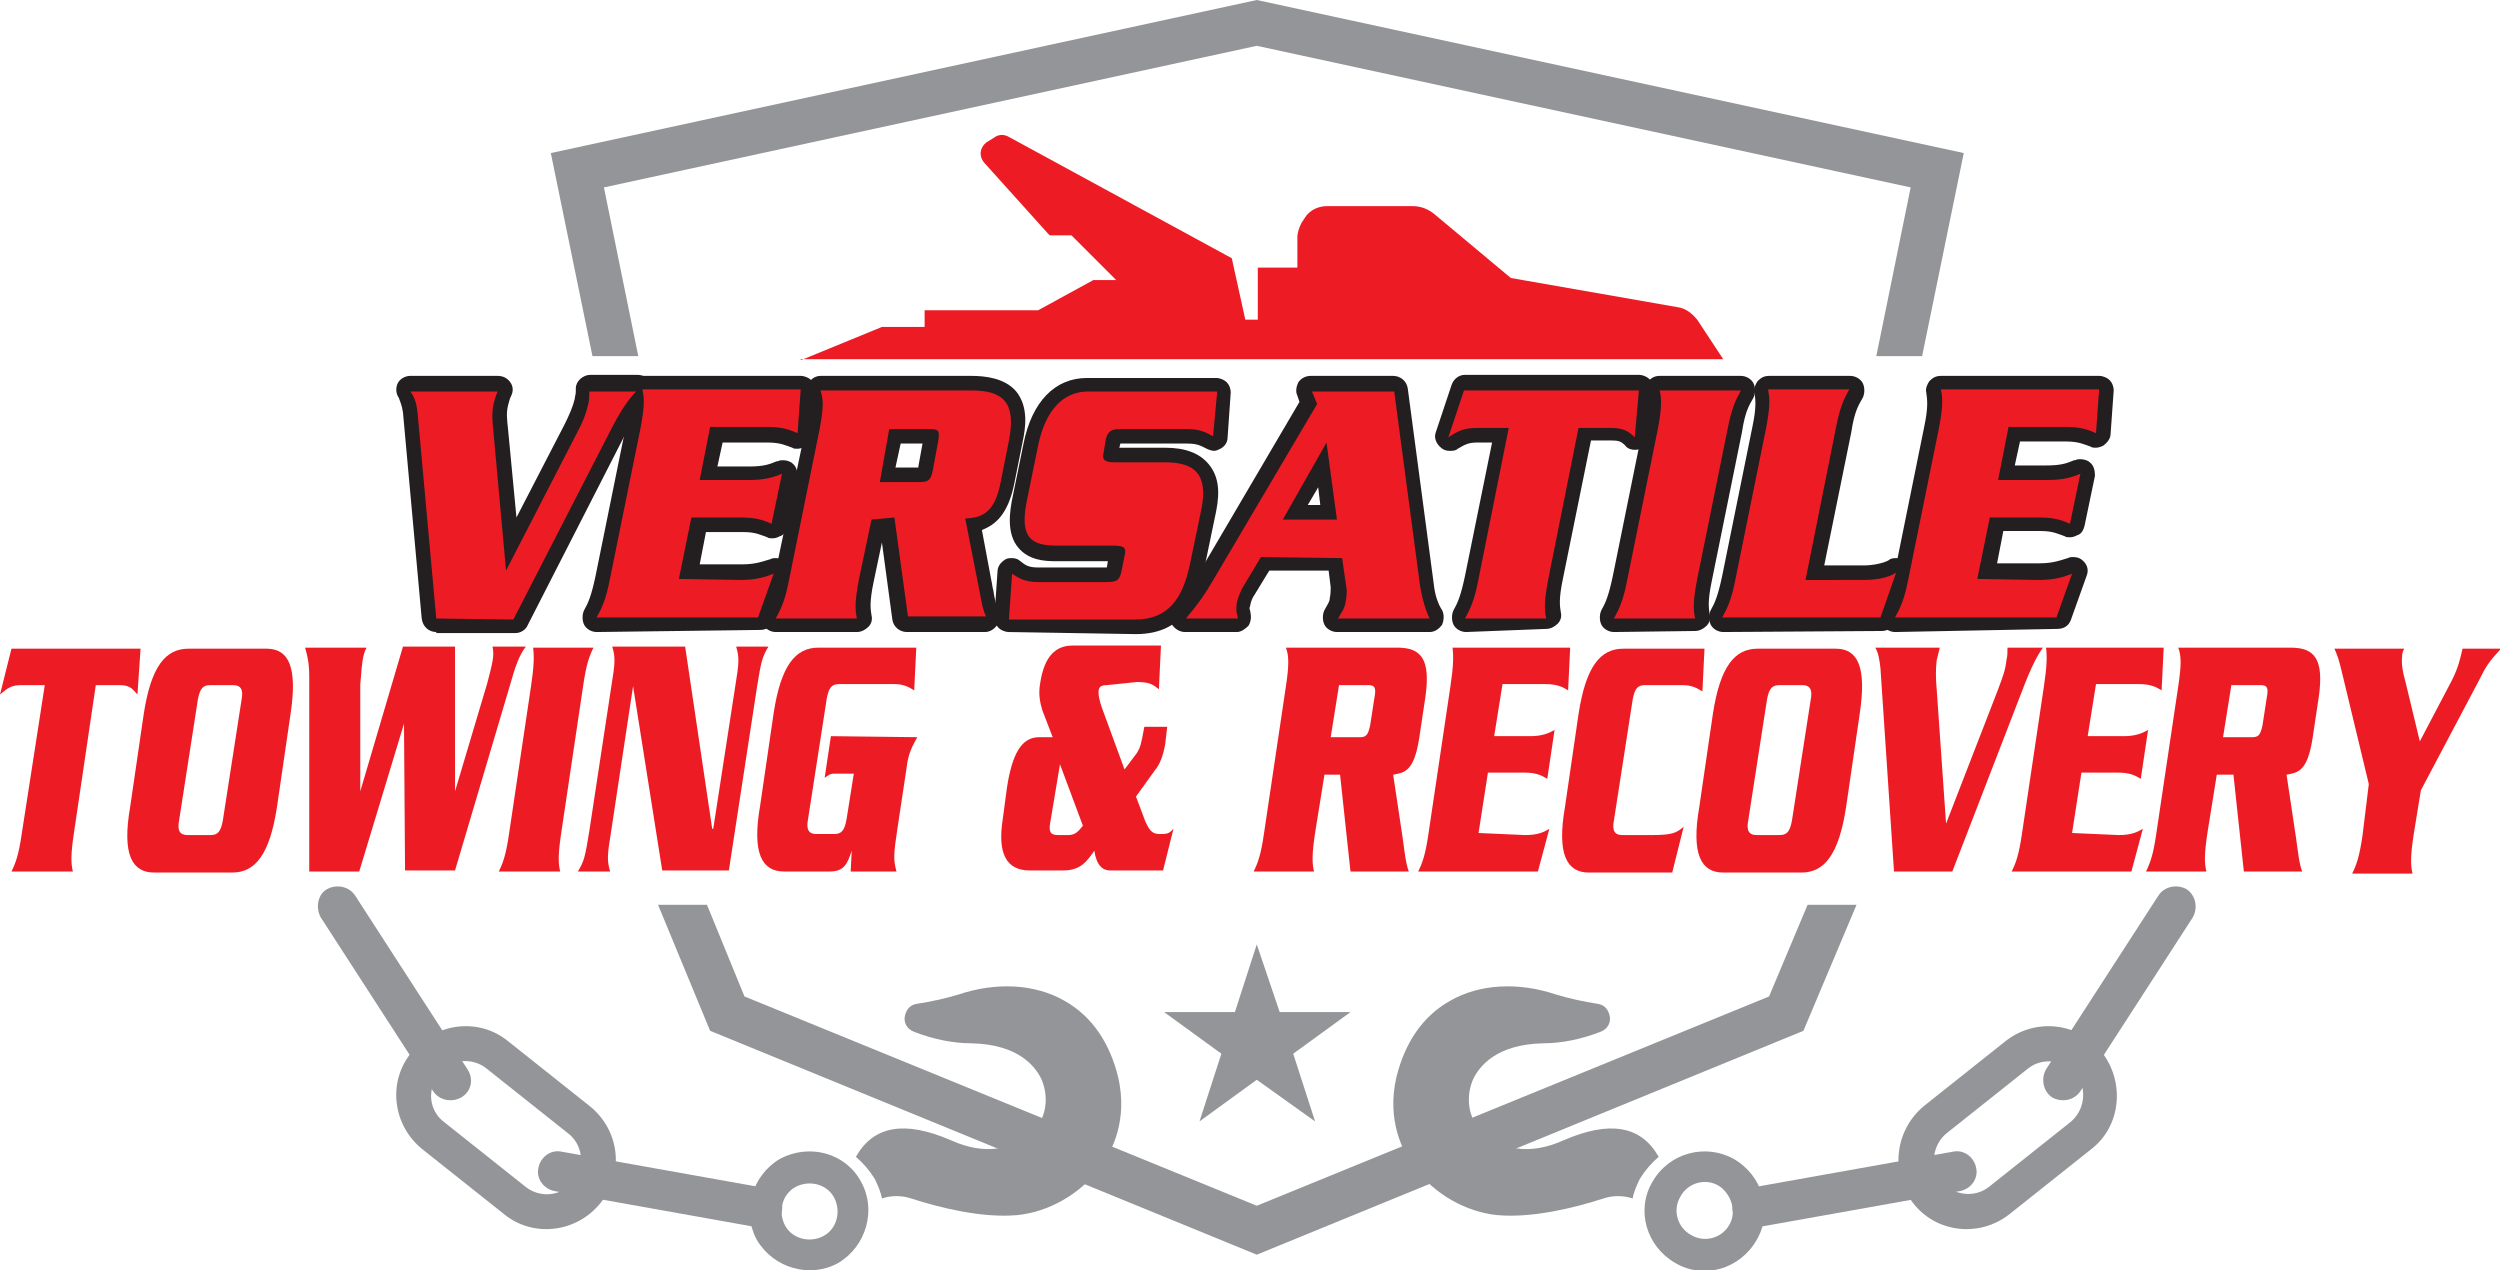 <svg xmlns="http://www.w3.org/2000/svg" xmlns:xlink="http://www.w3.org/1999/xlink" id="Capa_1" x="0px" y="0px" viewBox="0 0 240.1 122" style="enable-background:new 0 0 240.1 122;" xml:space="preserve"><style type="text/css">	.st0{fill:#939598;}	.st1{fill:#ED1C24;}	.st2{fill:#231F20;}</style><g>	<g>		<path class="st0" d="M74.9,111.3c-2.7,1.6-3.7,5.1-2.2,7.8c1.6,2.7,5.1,3.7,7.8,2.2c2.7-1.6,3.7-5.1,2.2-7.8   C81.2,110.7,77.7,109.8,74.9,111.3z M76.4,114c1.3-0.7,3-0.3,3.7,1c0.7,1.3,0.3,3-1,3.7c-1.3,0.7-3,0.3-3.7-1   C74.7,116.4,75.1,114.7,76.4,114z"></path>		<path class="st0" d="M97.7,116.7c-3.4,0.3-7.4-0.7-10.2-1.6c-0.9-0.3-1.9-0.3-2.8,0c-0.1-0.6-0.4-1.3-0.7-1.9   c-0.5-0.8-1.1-1.5-1.8-2.1c1.7-3,4.7-3.5,9.1-1.6c3.3,1.5,6.2,1,8.2-1.2c0.9-1,1.3-2.9,0.5-4.7c-0.6-1.2-2.2-3.3-6.7-3.4   c-1.8,0-3.7-0.4-5.5-1.1c-0.8-0.3-1-1-0.9-1.5c0.1-0.5,0.4-1.1,1.2-1.2c1.3-0.2,2.7-0.5,4-0.9c3.6-1.2,7.3-1,10.1,0.6   c2.7,1.5,4.4,4.1,5.2,7.4c0.9,4-0.5,7-1.8,8.7C103.7,114.7,100.7,116.4,97.7,116.7z"></path>	</g>	<g>		<path class="st0" d="M57.7,115.5c-2.3,2.9-6.5,3.4-9.3,1.1l-7.8-6.2c-2.9-2.3-3.4-6.5-1.1-9.3c2.3-2.9,6.5-3.4,9.3-1.1l7.8,6.2   C59.5,108.5,60,112.6,57.7,115.5z M50.5,114c1.4,1.1,3.5,0.9,4.6-0.6c1.1-1.4,0.9-3.5-0.6-4.6l-7.8-6.2c-1.4-1.1-3.5-0.9-4.6,0.6   s-0.9,3.5,0.6,4.6L50.5,114z"></path>	</g>	<g>		<path class="st0" d="M44.9,102.7L34.1,86c-0.6-0.9-1.8-1.1-2.7-0.6s-1.1,1.8-0.6,2.7l10.8,16.7c0.6,0.9,1.8,1.1,2.7,0.6   C45.3,104.8,45.5,103.6,44.9,102.7z"></path>	</g>	<g>		<path class="st0" d="M73.5,114.1l-19.6-3.5c-1-0.2-2,0.5-2.2,1.6c-0.2,1,0.5,2,1.6,2.2l19.6,3.5c1,0.2,2-0.5,2.2-1.6   S74.5,114.3,73.5,114.1z"></path>	</g></g><g>	<path class="st1" d="M13.5,62.3l-0.3,4.4c-0.5-0.6-0.8-0.9-1.7-0.9H9.2L7.1,80c-0.3,2-0.3,2.9-0.1,3.7H1.1c0.4-0.8,0.7-1.6,1-3.7  l2.2-14.2H2c-0.9,0-1.3,0.3-2,0.9l1.1-4.4H13.5z"></path>	<path class="st1" d="M13.8,68.6c0.7-4.6,2.1-6.3,4.3-6.3h7.5c2.1,0,3,1.7,2.3,6.3l-1.3,8.9c-0.7,4.6-2.1,6.3-4.3,6.3h-7.5  c-2.1,0-3.1-1.7-2.3-6.3L13.8,68.6z M17.2,78.8c-0.2,1,0.1,1.4,0.8,1.4h2.2c0.7,0,1-0.3,1.2-1.4l1.8-11.6c0.2-1-0.1-1.4-0.8-1.4  h-2.2c-0.7,0-1,0.3-1.2,1.4L17.2,78.8z"></path>	<path class="st1" d="M38.8,69.5L38.8,69.5l-4.3,14.2h-4.8L29.7,65c0-1.4-0.2-2.1-0.4-2.8h5.9c-0.2,0.4-0.3,0.7-0.4,1.4  c-0.1,0.7-0.1,1.2-0.2,2.1l0,10.3h0l4.1-13.9h5l0,13.9h0l3.1-10.4c0.2-0.8,0.4-1.5,0.5-2.1c0.1-0.5,0.1-1,0-1.4h3.2  c-0.3,0.4-0.8,1.1-1.4,3.3l-5.4,18.2h-4.8L38.8,69.5z"></path>	<path class="st1" d="M47.9,83.7c0.4-0.8,0.7-1.6,1-3.7L51,65.9c0.3-2,0.3-2.9,0.2-3.7H57c-0.4,0.8-0.7,1.6-1,3.7L53.9,80  c-0.3,2-0.3,2.9-0.1,3.7H47.9z"></path>	<path class="st1" d="M60.8,65.9L60.8,65.9l-2.1,13.9c-0.4,2.4-0.4,2.9-0.1,3.9h-3.1c0.6-1,0.7-1.4,1.1-3.9l2.1-13.8  c0.4-2.4,0.4-2.9,0.1-3.9h7l2.6,17.5h0.1l2.1-13.6c0.4-2.4,0.4-2.9,0.1-3.9h3.1c-0.6,1-0.7,1.4-1.1,3.9l-2.7,17.6h-6.4L60.8,65.9z"></path>	<path class="st1" d="M88.1,70.8c-0.8,1.4-0.9,1.9-1.1,3.4l-0.8,5.3c-0.4,2.6-0.4,3.1-0.1,4.2h-4.4l0.1-2h0c-0.4,1.2-0.7,2-2.1,2  h-4.4c-2.1,0-3.1-1.7-2.3-6.3l1.3-8.9c0.7-4.6,2.1-6.3,4.3-6.3H88l-0.2,4.1c-0.5-0.3-1-0.6-1.9-0.6h-5.3c-0.7,0-1,0.3-1.2,1.4  l-1.8,11.6c-0.2,1,0.1,1.4,0.8,1.4h1.7c0.7,0,1-0.3,1.2-1.4l0.7-4.4h-1.9c-0.4,0-0.6,0.2-0.9,0.4l0.6-4L88.1,70.8L88.1,70.8z"></path>	<path class="st1" d="M106.3,65.8c-0.6,0-0.8,0.2-0.8,0.7c0,0.3,0.1,0.8,0.3,1.4l2.2,6l1.2-1.6c0.3-0.5,0.4-0.8,0.7-2.5h2.2  l-0.2,1.7c-0.2,1.1-0.5,1.9-1,2.5l-1.8,2.5l0.9,2.4c0.5,1.1,0.8,1.2,1.5,1.2c0.7,0,0.8-0.1,1.2-0.5l-1,4h-5.1  c-0.7,0-1.3-0.5-1.5-1.9c-0.7,1-1.3,1.9-3,1.9h-3.2c-2.3,0-3.1-1.7-2.6-4.9l0.4-3c0.5-3.3,1.4-4.9,3.1-4.9h1.3l-1-2.6  c-0.2-0.7-0.4-1.5-0.2-2.6c0.4-2.6,1.5-3.6,3.1-3.6h8.5l-0.2,4.2c-0.5-0.4-0.8-0.7-2.1-0.7L106.3,65.8L106.3,65.8z M100.9,78.8  c-0.2,1-0.1,1.4,0.7,1.4h1c0.7,0,1-0.4,1.4-0.9l-2.2-5.9L100.9,78.8z"></path>	<path class="st1" d="M127.2,74.4l-0.9,5.6c-0.3,2-0.3,2.9-0.1,3.7h-5.8c0.4-0.8,0.7-1.6,1-3.7l2.1-14.1c0.3-2,0.3-2.9,0-3.7h10.7  c2.3,0,3.2,1.1,2.7,4.7l-0.6,4c-0.5,3.2-1.4,3.3-2.5,3.5l0.9,6c0.2,1.4,0.3,2.5,0.6,3.3h-5.6l-1-9.3L127.2,74.4L127.2,74.4z   M127.8,70.8h2.8c0.6,0,0.8-0.2,1-1.2L132,67c0.2-1,0-1.2-0.6-1.2h-2.8L127.8,70.8z"></path>	<path class="st1" d="M146.5,80.2c1.2,0,1.8-0.3,2.3-0.6l-1.1,4.1h-11.5c0.4-0.8,0.7-1.6,1-3.7l2.1-14.1c0.3-2,0.3-2.9,0.2-3.7h11.3  l-0.2,4.1c-0.5-0.3-1-0.6-2.2-0.6h-4.1l-0.8,5h3.5c1.1,0,1.8-0.3,2.3-0.6l-0.7,4.7c-0.5-0.3-1-0.6-2.2-0.6h-3.5l-0.9,5.8  L146.5,80.2L146.5,80.2z"></path>	<path class="st1" d="M163.5,66.4c-0.5-0.3-1-0.6-1.9-0.6H158c-0.7,0-1,0.3-1.2,1.4l-1.8,11.6c-0.2,1,0.1,1.4,0.8,1.4h2.8  c2,0,2.4-0.2,3.1-0.8l-1.1,4.4h-8c-2.1,0-3.1-1.7-2.3-6.3l1.3-8.9c0.7-4.6,2.1-6.3,4.3-6.3h7.8L163.5,66.4z"></path>	<path class="st1" d="M164.5,68.6c0.7-4.6,2.1-6.3,4.3-6.3h7.5c2.1,0,3,1.7,2.3,6.3l-1.3,8.9c-0.7,4.6-2.1,6.3-4.3,6.3h-7.5  c-2.1,0-3.1-1.7-2.3-6.3L164.5,68.6z M167.9,78.8c-0.2,1,0.1,1.4,0.8,1.4h2.2c0.7,0,1-0.3,1.2-1.4l1.8-11.6c0.2-1-0.1-1.4-0.8-1.4  h-2.2c-0.7,0-1,0.3-1.2,1.4L167.9,78.8z"></path>	<path class="st1" d="M181.9,83.7l-1.3-19.5c-0.1-0.9-0.2-1.5-0.5-2h6.2c-0.1,0.4-0.2,0.8-0.3,1.2c-0.1,0.9-0.1,1.7,0,2.8l0.9,12.9  l5-12.9c0.4-1.1,0.7-1.8,0.8-2.8c0.1-0.4,0.1-0.7,0.1-1.2h3.4c-0.5,0.7-1.1,1.8-1.9,3.9l-6.8,17.6H181.9z"></path>	<path class="st1" d="M203.5,80.2c1.2,0,1.8-0.3,2.3-0.6l-1.1,4.1h-11.5c0.4-0.8,0.7-1.6,1-3.7l2.1-14.1c0.3-2,0.3-2.9,0.2-3.7h11.3  l-0.2,4.1c-0.5-0.3-1-0.6-2.2-0.6h-4.1l-0.8,5h3.5c1.1,0,1.8-0.3,2.3-0.6l-0.7,4.7c-0.5-0.3-1-0.6-2.2-0.6h-3.5l-0.9,5.8  L203.5,80.2L203.5,80.2z"></path>	<path class="st1" d="M212.9,74.4l-0.9,5.6c-0.3,2-0.3,2.9-0.1,3.7h-5.8c0.4-0.8,0.7-1.6,1-3.7l2.1-14.1c0.3-2,0.3-2.9,0-3.7H220  c2.3,0,3.2,1.1,2.7,4.7l-0.6,4c-0.5,3.2-1.4,3.3-2.5,3.5l0.9,6c0.2,1.4,0.3,2.5,0.6,3.3h-5.6l-1-9.3L212.9,74.4L212.9,74.4z   M213.5,70.8h2.8c0.6,0,0.8-0.2,1-1.2l0.4-2.6c0.2-1,0-1.2-0.6-1.2h-2.8L213.5,70.8z"></path>	<path class="st1" d="M227.5,75.3L225,64.9c-0.4-1.7-0.5-1.9-0.8-2.6h6.7c-0.1,0.2-0.2,0.4-0.2,0.7c-0.1,0.8,0.1,1.7,0.3,2.4  l1.4,5.8l3.1-5.9c0.6-1.2,0.8-2.1,1-3h3.7c-1.2,1.3-1.4,1.6-2.2,3.2l-5.5,10.4l-0.7,4.3c-0.3,2-0.3,2.9-0.1,3.7h-5.8  c0.4-0.8,0.7-1.6,1-3.7L227.5,75.3z"></path></g><g>	<g>		<g>			<path class="st2" d="M41.9,60.7c-0.7,0-1.3-0.5-1.4-1.3l-1.8-19.8c-0.1-0.7-0.3-1.1-0.4-1.4c-0.3-0.4-0.3-1-0.1-1.4    s0.7-0.7,1.2-0.7h8.4c0.5,0,0.9,0.2,1.2,0.6c0.3,0.4,0.3,0.9,0.1,1.3c-0.2,0.4-0.2,0.6-0.3,0.9c-0.2,0.8-0.1,1.4,0,2.4    c0,0,0.8,8.4,0.8,8.4l4.6-8.9c0.5-1,0.8-1.7,1-2.5c0-0.2,0.1-0.4,0.1-0.7c0-0.1,0-0.2,0-0.3c0-0.7,0.7-1.3,1.4-1.3h4.5    c0.6,0,1.1,0.3,1.3,0.9c0.2,0.5,0.1,1.1-0.3,1.5c-0.7,0.7-1.4,1.8-2.3,3.6L50.7,60c-0.2,0.5-0.7,0.8-1.2,0.8H41.9z"></path>		</g>		<g>			<path class="st2" d="M57.3,60.7c-0.5,0-1-0.3-1.2-0.7c-0.2-0.4-0.2-1,0-1.4c0.4-0.7,0.7-1.4,1.1-3.3L60.1,41    c0.4-1.9,0.3-2.6,0.2-3.3c-0.1-0.4,0.1-0.8,0.3-1.1c0.3-0.3,0.6-0.5,1.1-0.5h15.2c0.4,0,0.8,0.2,1,0.4c0.3,0.3,0.4,0.7,0.4,1    L78,41.8c0,0.4-0.3,0.8-0.7,1.1c-0.2,0.1-0.5,0.2-0.7,0.2c-0.2,0-0.4,0-0.5-0.1l0,0c-0.6-0.2-1.1-0.5-2.4-0.5h-4.3l-0.5,2.3H72    c1.3,0,1.9-0.2,2.6-0.5l0.1,0c0.2-0.1,0.3-0.1,0.5-0.1c0.3,0,0.7,0.1,0.9,0.3c0.4,0.3,0.5,0.8,0.5,1.3l-1,4.8    c-0.1,0.4-0.3,0.8-0.7,0.9c-0.2,0.1-0.4,0.2-0.7,0.2c-0.2,0-0.4,0-0.5-0.1l0,0c-0.6-0.2-1.1-0.5-2.3-0.5h-3.6l-0.6,3.1h4.1    c1.3,0,2-0.3,2.7-0.5c0.2-0.1,0.3-0.1,0.5-0.1c0.4,0,0.7,0.1,1,0.4c0.4,0.4,0.5,0.9,0.3,1.4l-1.5,4.2c-0.2,0.6-0.7,0.9-1.3,0.9    L57.3,60.7L57.3,60.7z"></path>		</g>		<g>			<path class="st2" d="M87.1,60.7c-0.7,0-1.3-0.5-1.4-1.2l-1-7.4l-0.8,3.8c-0.4,1.9-0.3,2.6-0.2,3.2c0.1,0.4,0,0.8-0.3,1.1    c-0.3,0.3-0.7,0.5-1.1,0.5h-7.8c-0.5,0-1-0.3-1.2-0.7s-0.2-1,0-1.4c0.4-0.7,0.7-1.4,1.1-3.3L77.4,41c0.4-2,0.3-2.5,0.1-3    c-0.2-0.4-0.1-0.9,0.2-1.3c0.3-0.4,0.7-0.6,1.1-0.6h14.5c1.3,0,3.2,0.2,4.3,1.5c1.2,1.5,0.9,3.5,0.6,4.9l-0.8,4    c-0.6,2.9-1.8,3.9-3.1,4.4l0.9,4.8c0.1,0.4,0.1,0.7,0.2,1c0.1,0.8,0.3,1.5,0.5,2c0.2,0.4,0.2,0.9-0.1,1.3s-0.7,0.7-1.2,0.7    L87.1,60.7L87.1,60.7z M88.2,44.9c0,0,0-0.1,0-0.1l0.4-2.2h-2.1l-0.5,2.3H88.2z"></path>		</g>		<g>			<path class="st2" d="M96.9,60.7c-0.4,0-0.8-0.2-1-0.4s-0.4-0.7-0.4-1l0.3-4.4c0-0.5,0.3-0.9,0.8-1.2c0.2-0.1,0.4-0.1,0.6-0.1    c0.3,0,0.6,0.1,0.8,0.3c0.5,0.4,0.8,0.6,1.7,0.6h6.5c0,0,0.1,0,0.1,0l0.1-0.6h-5c-1.1,0-2.6-0.1-3.6-1.3    c-1.1-1.3-0.9-3.3-0.5-5.1l1-4.9c0.8-4,3-6.3,6.1-6.3h12.4c0.4,0,0.8,0.2,1,0.4c0.3,0.3,0.4,0.7,0.4,1l-0.3,4.3    c0,0.5-0.3,0.9-0.7,1.1c-0.2,0.1-0.4,0.2-0.6,0.2c-0.2,0-0.5-0.1-0.7-0.2c-0.6-0.3-0.9-0.5-1.9-0.5h-6.2c-0.1,0-0.1,0-0.2,0    l-0.1,0.4h4.4c1.9,0,3.3,0.5,4.2,1.6c0.9,1.1,1.1,2.5,0.7,4.5l-1.1,5.3c-0.6,2.8-1.8,6.5-6.6,6.5L96.9,60.7L96.9,60.7z     M106.6,52.9L106.6,52.9z M107.3,43.7L107.3,43.7z"></path>		</g>		<g>			<path class="st2" d="M128.4,60.7c-0.5,0-1-0.3-1.2-0.7c-0.2-0.4-0.2-1,0-1.4c0.4-0.7,0.4-0.7,0.5-1c0,0,0,0,0-0.1    c0.1-0.4,0.1-0.9,0.1-1.1c0,0,0,0,0,0l-0.2-1.6h-5.7l-1.4,2.3c-0.2,0.3-0.3,0.5-0.4,0.9c0,0.1-0.1,0.4-0.1,0.4    c0,0.1,0.1,0.3,0.1,0.5c0.1,0.4,0,0.9-0.2,1.2c-0.3,0.3-0.7,0.6-1.1,0.6h-5c-0.5,0-1-0.3-1.3-0.8s-0.2-1.1,0.2-1.5    c1.4-1.7,1.8-2.2,2.7-3.8c0,0,9.4-16,9.4-16l-0.2-0.6c-0.2-0.4-0.1-0.9,0.1-1.3c0.3-0.4,0.7-0.6,1.2-0.6h7.9    c0.7,0,1.3,0.5,1.4,1.2l2.5,18.8c0.1,1,0.4,1.9,0.8,2.5c0.2,0.4,0.2,0.9,0,1.4c-0.3,0.4-0.7,0.7-1.2,0.7L128.4,60.7L128.4,60.7z     M126.8,48.5l-0.2-1.7l-1,1.7H126.8z"></path>		</g>		<g>			<path class="st2" d="M140.8,60.7c-0.5,0-1-0.3-1.2-0.7s-0.2-1,0-1.4c0.4-0.7,0.7-1.4,1.1-3.3l2.6-12.8h-1.4    c-0.9,0-1.2,0.2-1.9,0.6c-0.2,0.2-0.5,0.2-0.8,0.2c-0.3,0-0.6-0.1-0.8-0.3c-0.5-0.4-0.7-1-0.5-1.5l1.5-4.5c0.2-0.6,0.7-1,1.3-1    h16.7c0.4,0,0.8,0.2,1,0.4s0.4,0.7,0.4,1l-0.4,4.5c0,0.5-0.4,1-0.9,1.2c-0.2,0.1-0.3,0.1-0.5,0.1c-0.3,0-0.7-0.1-0.9-0.4    c-0.4-0.4-0.6-0.5-1.4-0.5h-1.9l-2.7,13.3c-0.4,1.9-0.3,2.6-0.2,3.2c0.1,0.4,0,0.8-0.3,1.1c-0.3,0.3-0.7,0.5-1.1,0.5L140.8,60.7    L140.8,60.7z"></path>		</g>		<g>			<path class="st2" d="M155,60.7c-0.5,0-1-0.3-1.2-0.7s-0.2-1,0-1.4c0.4-0.7,0.7-1.4,1.1-3.3l2.9-14.3c0.4-1.9,0.3-2.6,0.2-3.3    c-0.1-0.4,0.1-0.8,0.3-1.1c0.3-0.3,0.6-0.5,1.1-0.5h7.8c0.5,0,1,0.3,1.2,0.7c0.2,0.4,0.2,1,0,1.4c-0.4,0.7-0.8,1.3-1.1,3.3    l-2.9,14.3c-0.4,1.9-0.3,2.6-0.2,3.2c0.1,0.4,0,0.8-0.3,1.1c-0.3,0.3-0.7,0.5-1.1,0.5L155,60.7L155,60.7z"></path>		</g>		<g>			<path class="st2" d="M165.5,60.7c-0.5,0-1-0.3-1.2-0.7s-0.2-1,0-1.4c0.4-0.7,0.7-1.4,1.1-3.3l2.9-14.3c0.4-1.9,0.3-2.6,0.2-3.3    c-0.1-0.4,0.1-0.8,0.3-1.1c0.3-0.3,0.6-0.5,1.1-0.5h7.8c0.5,0,1,0.3,1.2,0.7c0.2,0.4,0.2,1,0,1.4c-0.4,0.7-0.8,1.3-1.1,3.3    l-2.6,12.8h3.9c0.7,0,1.8-0.2,2.3-0.5c0.2-0.2,0.5-0.2,0.8-0.2c0.3,0,0.6,0.1,0.8,0.3c0.5,0.4,0.7,1,0.5,1.5l-1.5,4.3    c-0.2,0.6-0.7,0.9-1.3,0.9L165.5,60.7L165.5,60.7z"></path>		</g>		<g>			<path class="st2" d="M182,60.7c-0.5,0-1-0.3-1.2-0.7c-0.2-0.4-0.2-1,0-1.4c0.4-0.7,0.7-1.4,1.1-3.3l2.9-14.3    c0.4-1.9,0.3-2.6,0.2-3.3c-0.1-0.4,0.1-0.8,0.3-1.1c0.3-0.3,0.6-0.5,1.1-0.5h15.2c0.4,0,0.8,0.2,1,0.4c0.3,0.3,0.4,0.7,0.4,1    l-0.3,4.2c0,0.4-0.3,0.8-0.7,1.1c-0.2,0.1-0.5,0.2-0.7,0.2c-0.2,0-0.4,0-0.5-0.1l0,0c-0.6-0.2-1.1-0.5-2.4-0.5H194l-0.5,2.3h3.1    c1.3,0,1.9-0.2,2.6-0.5l0.1,0c0.2-0.1,0.3-0.1,0.5-0.1c0.3,0,0.7,0.1,0.9,0.3c0.4,0.3,0.5,0.8,0.5,1.3l-1,4.8    c-0.1,0.4-0.3,0.8-0.7,0.9c-0.2,0.1-0.4,0.2-0.7,0.2c-0.2,0-0.4,0-0.5-0.1l0,0c-0.6-0.2-1.1-0.5-2.3-0.5h-3.6l-0.6,3.1h4.1    c1.3,0,2-0.3,2.7-0.5c0.2-0.1,0.3-0.1,0.5-0.1c0.4,0,0.7,0.1,1,0.4c0.4,0.4,0.5,0.9,0.3,1.4l-1.5,4.2c-0.2,0.6-0.7,0.9-1.3,0.9    L182,60.7L182,60.7z"></path>		</g>	</g></g><g>	<path class="st1" d="M41.9,59.4l-1.8-19.8c-0.1-0.9-0.3-1.5-0.7-2h8.4c-0.2,0.4-0.3,0.8-0.4,1.2c-0.2,1-0.1,1.7,0,2.8l1.2,13.2  l6.8-13.2c0.6-1.1,0.9-1.9,1.1-2.8c0.1-0.4,0.1-0.8,0.1-1.2h4.5c-0.7,0.7-1.5,1.8-2.6,4l-9.2,17.9L41.9,59.4L41.9,59.4z"></path>	<path class="st1" d="M71.1,55.7c1.6,0,2.4-0.3,3.2-0.6l-1.5,4.2H57.3c0.5-0.9,0.9-1.7,1.3-3.8l2.9-14.3c0.4-2.1,0.4-2.9,0.2-3.8  h15.2l-0.3,4.2c-0.7-0.3-1.4-0.6-2.9-0.6h-5.5l-1,5.1H72c1.5,0,2.4-0.3,3.1-0.6l-1,4.8c-0.7-0.3-1.4-0.6-2.9-0.6h-4.8l-1.2,5.9  L71.1,55.7L71.1,55.7z"></path>	<path class="st1" d="M83.7,49.9l-1.2,5.7c-0.4,2.1-0.4,2.9-0.2,3.8h-7.8c0.5-0.9,0.9-1.7,1.3-3.8l2.9-14.3c0.4-2.1,0.4-2.9,0.1-3.8  h14.5c3.1,0,4.3,1.2,3.6,4.8l-0.8,4c-0.6,3.2-2,3.4-3.4,3.5l1.2,6.1c0.3,1.4,0.4,2.5,0.8,3.3h-7.5l-1.3-9.5L83.7,49.9L83.7,49.9z   M84.5,46.3h3.8c0.9,0,1.1-0.2,1.3-1.2l0.5-2.7c0.2-1.1,0-1.2-0.9-1.2h-3.8L84.5,46.3z"></path>	<path class="st1" d="M116.5,41.9c-0.7-0.4-1.3-0.7-2.6-0.7h-6.2c-1,0-1.3,0.2-1.5,1l-0.2,1.2c-0.2,0.8,0.1,1,1.1,1h4.8  c2.9,0,4.1,1.2,3.5,4.4l-1.1,5.3c-0.7,3.4-2.1,5.4-5.3,5.4H96.9l0.3-4.4c0.6,0.4,1.2,0.8,2.5,0.8h6.5c1,0,1.3-0.1,1.5-1l0.3-1.5  c0.2-0.8,0-1-1.1-1h-5.5c-2.7,0-3.5-1.1-2.7-4.7l1-4.9c0.7-3.4,2.4-5.2,4.8-5.2h12.4L116.5,41.9z"></path>	<path class="st1" d="M121.1,53.5l-1.8,3c-0.2,0.4-0.4,0.9-0.5,1.3c-0.1,0.8-0.1,0.8,0.1,1.6h-5c1.4-1.7,1.8-2.3,2.8-4l9.8-16.6  l-0.5-1.2h7.9l2.5,18.8c0.2,1.1,0.5,2.2,0.9,3h-8.8c0.5-0.8,0.6-1,0.7-1.4c0.1-0.5,0.2-1.2,0.1-1.6l-0.4-2.8L121.1,53.5L121.1,53.5  z M128.4,49.9l-1-7.4l-4.2,7.4H128.4z"></path>	<path class="st1" d="M157.4,37.5l-0.4,4.5c-0.6-0.6-1.1-0.9-2.3-0.9h-3.1l-2.9,14.5c-0.4,2.1-0.4,2.9-0.2,3.8h-7.8  c0.5-0.9,0.9-1.7,1.3-3.8l2.9-14.5h-3.1c-1.2,0-1.8,0.3-2.7,0.9l1.5-4.5L157.4,37.5L157.4,37.5z"></path>	<path class="st1" d="M155,59.4c0.5-0.9,0.9-1.7,1.3-3.8l2.9-14.3c0.4-2.1,0.4-2.9,0.2-3.8h7.8c-0.5,0.9-0.9,1.7-1.3,3.8L163,55.6  c-0.4,2.1-0.4,2.9-0.2,3.8H155z"></path>	<path class="st1" d="M179,55.7c0.8,0,2.2-0.1,3.1-0.7l-1.5,4.3h-15.2c0.5-0.9,0.9-1.7,1.3-3.8l2.9-14.3c0.4-2.1,0.4-2.9,0.2-3.8  h7.8c-0.5,0.9-0.9,1.7-1.3,3.8l-2.9,14.5L179,55.7L179,55.7z"></path>	<path class="st1" d="M195.8,55.7c1.6,0,2.4-0.3,3.2-0.6l-1.5,4.2H182c0.5-0.9,0.9-1.7,1.3-3.8l2.9-14.3c0.4-2.1,0.4-2.9,0.2-3.8  h15.2l-0.3,4.2c-0.7-0.3-1.4-0.6-2.9-0.6h-5.5l-1,5.1h4.8c1.5,0,2.4-0.3,3.1-0.6l-1,4.8c-0.7-0.3-1.4-0.6-2.9-0.6h-4.8l-1.2,5.9  L195.8,55.7L195.8,55.7z"></path></g><path class="st1" d="M76.9,34.6l7.8-3.2h4.1v-1.6h10.9l5.3-2.9h2.2l-4.3-4.3h-2.1l-6.3-7c-0.5-0.6-0.4-1.4,0.2-1.9l0.8-0.5 c0.4-0.3,0.9-0.3,1.3-0.1l21.5,11.7l1.3,5.9h1.2v-5h3.8v-2.9c0-0.5,0.2-1,0.4-1.4l0.4-0.6c0.4-0.6,1.2-1,2-1h8.3 c0.8,0,1.5,0.3,2.1,0.8l7.3,6.1l16,2.8c0.8,0.1,1.4,0.6,1.9,1.2l2.5,3.8H76.9L76.9,34.6z"></path><g>	<polygon class="st0" points="56.9,34.2 52.9,14.7 120.7,0 188.6,14.7 184.6,34.2 180.2,34.2 183.5,18 120.7,4.4 58,18 61.3,34.2    "></polygon></g><g>	<g>		<path class="st0" d="M158.7,113.5c-1.6,2.7-0.6,6.2,2.2,7.8c2.7,1.6,6.2,0.6,7.8-2.2c1.6-2.7,0.6-6.2-2.2-7.8   C163.8,109.8,160.3,110.7,158.7,113.5z M166.1,117.6c-0.7,1.3-2.4,1.8-3.7,1c-1.3-0.7-1.8-2.4-1-3.7c0.7-1.3,2.4-1.8,3.7-1   C166.3,114.7,166.8,116.4,166.1,117.6z"></path>		<path class="st0" d="M143.8,116.7c3.4,0.3,7.4-0.7,10.2-1.6c0.9-0.3,1.9-0.3,2.8,0c0.1-0.6,0.4-1.3,0.7-1.9   c0.5-0.8,1.1-1.5,1.8-2.1c-1.7-3-4.7-3.5-9.1-1.6c-3.3,1.5-6.2,1-8.2-1.2c-0.9-1-1.3-2.9-0.5-4.7c0.6-1.2,2.2-3.3,6.7-3.4   c1.8,0,3.7-0.4,5.5-1.1c0.8-0.3,1-1,0.9-1.5c-0.1-0.5-0.4-1.1-1.2-1.2c-1.3-0.2-2.7-0.5-4-0.9c-3.6-1.2-7.3-1-10.1,0.6   c-2.7,1.5-4.4,4.1-5.2,7.4c-0.9,4,0.5,7,1.8,8.7C137.8,114.7,140.8,116.4,143.8,116.7z"></path>	</g>	<g>		<path class="st0" d="M184.8,106.2l7.8-6.2c2.9-2.3,7.1-1.8,9.3,1.1s1.8,7.1-1.1,9.3l-7.8,6.2c-2.9,2.3-7.1,1.8-9.3-1.1   C181.5,112.6,182,108.5,184.8,106.2z M198.8,107.8c1.4-1.1,1.7-3.2,0.6-4.6c-1.1-1.4-3.2-1.7-4.6-0.6l-7.8,6.2   c-1.4,1.1-1.7,3.2-0.6,4.6c1.1,1.4,3.2,1.7,4.6,0.6L198.8,107.8z"></path>	</g>	<g>		<path class="st0" d="M196.5,102.7L207.3,86c0.6-0.9,1.8-1.1,2.7-0.6c0.9,0.6,1.1,1.8,0.6,2.7l-10.8,16.7c-0.6,0.9-1.8,1.1-2.7,0.6   C196.2,104.8,196,103.6,196.5,102.7z"></path>	</g>	<g>		<path class="st0" d="M168,114.1l19.6-3.5c1-0.2,2,0.5,2.2,1.6c0.2,1-0.5,2-1.6,2.2l-19.6,3.5c-1,0.2-2-0.5-2.2-1.6   C166.3,115.3,167,114.3,168,114.1z"></path>	</g></g><g>	<polygon class="st0" points="120.7,120.5 68.2,99 63.2,86.9 67.9,86.9 71.5,95.7 120.7,115.8 169.9,95.7 173.6,86.9 178.3,86.9   173.2,99  "></polygon></g><polygon class="st0" points="120.7,90.7 122.9,97.2 129.7,97.2 124.2,101.2 126.3,107.7 120.7,103.7 115.2,107.7 117.3,101.2  111.8,97.2 118.6,97.2 "></polygon></svg>
